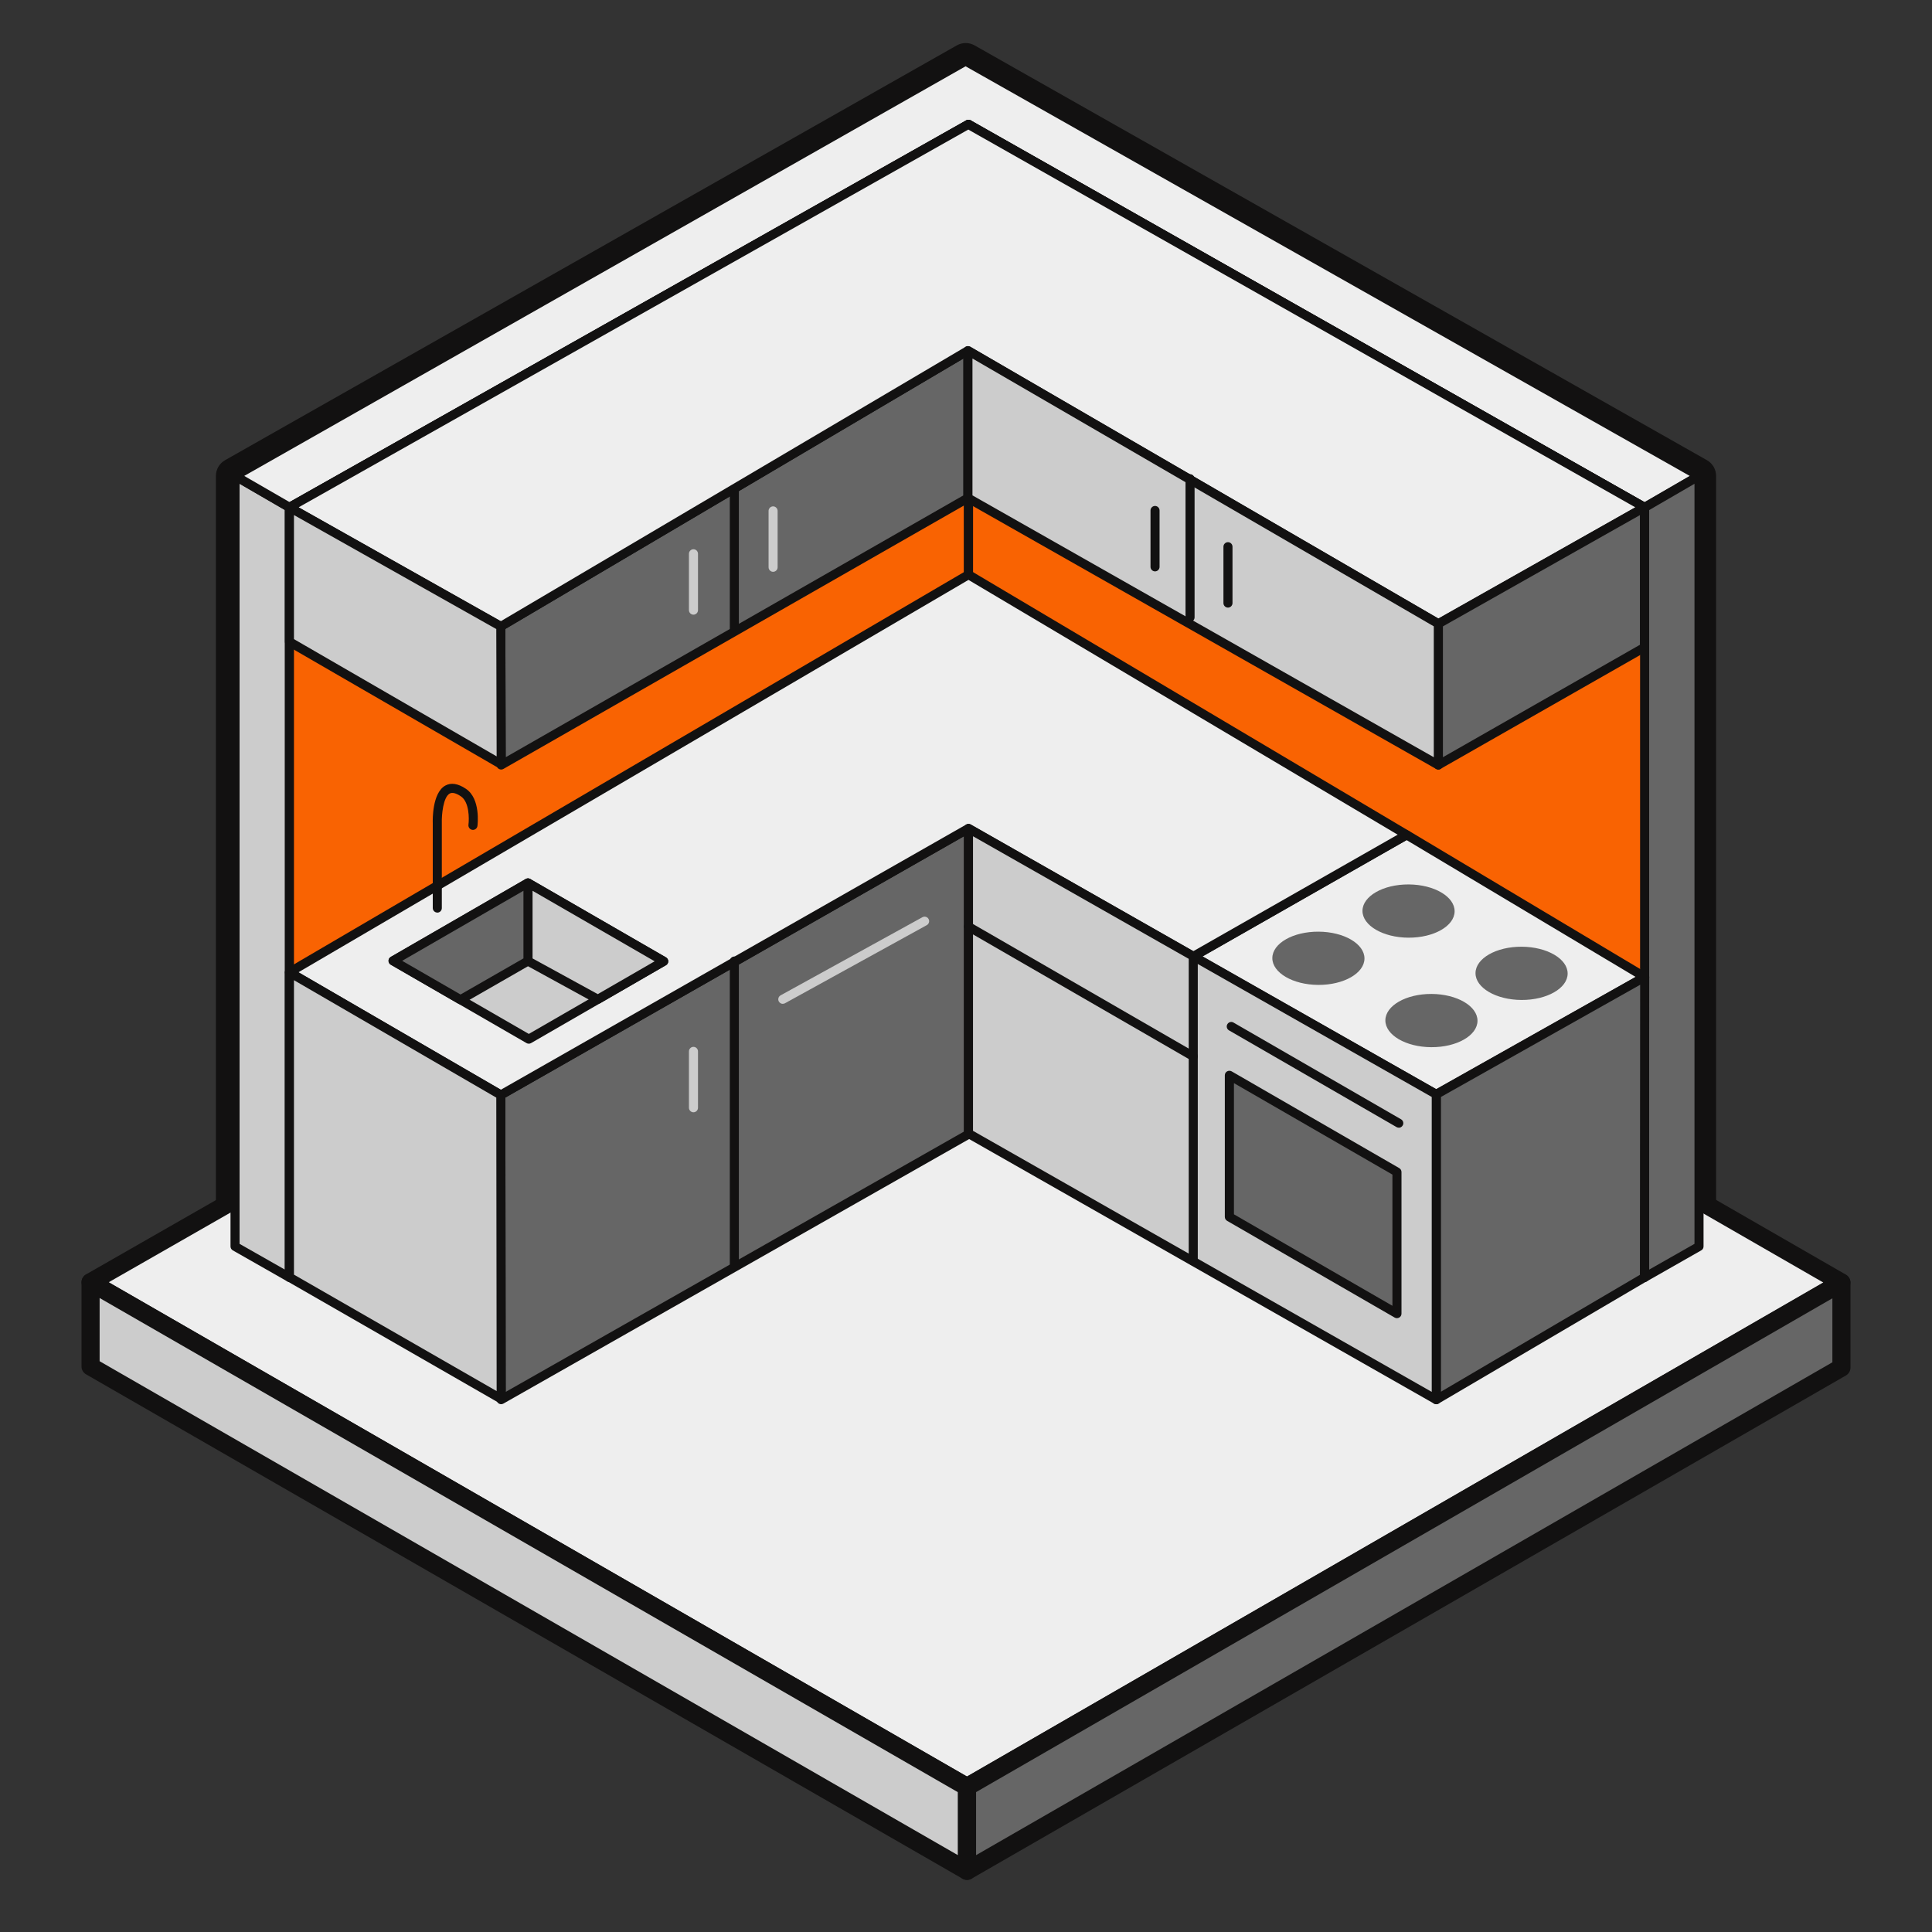 <?xml version="1.0" encoding="UTF-8"?><svg id="b" xmlns="http://www.w3.org/2000/svg" viewBox="0 0 320 320"><rect x="0" y="0" width="320" height="320" fill="#333333" stroke="none"/><path d="M281.24,201.84c-1.66,0-3-1.34-3-3V80.58L159.95,13.57,41.76,80.58v118.12c0,1.66-1.34,3-3,3s-3-1.34-3-3V78.83c0-1.08,.58-2.08,1.52-2.61L158.47,7.52c.92-.52,2.04-.52,2.96,0l121.29,68.7c.94,.53,1.52,1.53,1.52,2.61v120.01c0,1.66-1.34,3-3,3Z" fill="#121111"/><g><g><polygon points="160.17 295.98 15 212.38 160.41 129.18 305 212.42 160.17 295.98" fill="#eee"/><path d="M160.17,297.48c-.26,0-.52-.07-.75-.2L14.25,213.68c-.47-.27-.75-.76-.75-1.3,0-.54,.29-1.03,.75-1.3L159.66,127.88c.46-.27,1.03-.26,1.49,0l144.59,83.24c.46,.27,.75,.76,.75,1.3,0,.54-.29,1.03-.75,1.3l-144.83,83.56c-.23,.13-.49,.2-.75,.2ZM18.01,212.38l142.15,81.87,141.83-81.83-141.59-81.51L18.01,212.38Z" fill="#121111"/></g><g><polygon points="15 212.4 15 226.33 160.17 309.87 160.17 295.98 15 212.4" fill="#ccc"/><path d="M160.17,311.37c-.26,0-.52-.07-.75-.2L14.25,227.63c-.47-.27-.75-.76-.75-1.3v-13.93c0-.54,.29-1.03,.75-1.3,.46-.27,1.03-.27,1.5,0l145.17,83.58c.46,.27,.75,.76,.75,1.3v13.89c0,.54-.29,1.03-.75,1.3-.23,.13-.49,.2-.75,.2ZM16.5,225.46l142.17,81.82v-10.43L16.5,214.99v10.47Z" fill="#121111"/></g><g><polygon points="305 212.46 305 226.52 160.17 309.87 160.17 295.98 305 212.46" fill="#666"/><path d="M160.17,311.37c-.26,0-.52-.07-.75-.2-.46-.27-.75-.76-.75-1.3v-13.89c0-.54,.29-1.03,.75-1.3l144.83-83.52c.46-.27,1.04-.27,1.5,0,.46,.27,.75,.76,.75,1.3v14.06c0,.54-.29,1.03-.75,1.3l-144.83,83.35c-.23,.13-.49,.2-.75,.2Zm1.5-14.53v10.43l141.83-81.63v-10.6l-141.83,81.79Z" fill="#121111"/></g><g><polygon points="160.41 148.29 160.43 20.6 47.94 84.03 47.94 211.55 160.41 148.29" fill="#666"/><path d="M47.94,212.3c-.13,0-.26-.03-.38-.1-.23-.13-.37-.38-.37-.65V84.03c0-.27,.15-.52,.38-.65L160.06,19.94c.23-.13,.52-.13,.75,0,.23,.13,.37,.38,.37,.65l-.02,127.7c0,.27-.15,.52-.38,.65l-112.47,63.26c-.11,.06-.24,.1-.37,.1Zm.75-127.83v125.8l110.97-62.42,.02-125.97L48.69,84.47Zm111.72,63.82h0Z" fill="#121111"/></g><g><polygon points="272.38 84.03 272.4 211.58 160.41 148.34 160.43 20.6 272.38 84.03" fill="#ccc"/><path d="M272.4,212.33c-.13,0-.25-.03-.37-.1l-111.99-63.23c-.24-.13-.38-.38-.38-.65l.02-127.75c0-.27,.14-.51,.37-.65,.23-.13,.52-.14,.75,0l111.95,63.44c.23,.13,.38,.38,.38,.65l.02,127.54c0,.27-.14,.51-.37,.65-.12,.07-.25,.1-.38,.1Zm-111.24-64.42l110.49,62.39-.02-125.82L161.18,21.88l-.02,126.02Z" fill="#121111"/></g><g><polygon points="47.94 84.06 47.94 211.58 38.92 206.45 38.92 78.83 47.94 84.06" fill="#ccc"/><path d="M47.94,212.33c-.13,0-.26-.03-.37-.1l-9.01-5.13c-.23-.13-.38-.38-.38-.65V78.83c0-.27,.14-.52,.38-.65,.23-.13,.52-.13,.75,0l9.01,5.23c.23,.13,.37,.38,.37,.65v127.51c0,.27-.14,.51-.37,.65-.12,.07-.25,.1-.38,.1Zm-8.26-6.31l7.51,4.27V84.49l-7.51-4.36v125.88Z" fill="#121111"/></g><g><polygon points="160.43 20.6 272.38 84.03 281.39 78.83 159.95 10.13 159.92 10.13 38.94 78.83 47.96 84.03 160.43 20.6 160.43 20.6" fill="#eee"/><path d="M272.38,84.78c-.13,0-.25-.03-.37-.1L160.43,21.46,48.33,84.69c-.23,.13-.51,.13-.74,0l-9.01-5.21c-.23-.13-.38-.38-.38-.65,0-.27,.15-.52,.38-.65L159.55,9.47c.23-.13,.55-.13,.77,0l121.44,68.7c.23,.13,.38,.38,.38,.65s-.14,.52-.38,.65l-9.01,5.21c-.12,.07-.25,.1-.38,.1Zm-231.92-5.95l7.51,4.34L160.06,19.94c.23-.13,.51-.13,.74,0l111.58,63.23,7.5-4.34L159.93,10.98,40.45,78.83Z" fill="#121111"/></g><g><polygon points="272.4 84.06 272.4 211.58 281.41 206.45 281.41 78.83 272.4 84.06" fill="#666"/><path d="M272.4,212.33c-.13,0-.26-.03-.38-.1-.23-.13-.37-.38-.37-.65V84.06c0-.27,.14-.51,.37-.65l9.01-5.23c.23-.14,.52-.14,.75,0,.23,.13,.38,.38,.38,.65v127.62c0,.27-.14,.52-.38,.65l-9.01,5.13c-.12,.07-.24,.1-.37,.1Zm.75-127.83v125.79l7.51-4.27V80.13l-7.51,4.36Z" fill="#121111"/></g><g><g><polygon points="160.42 148.29 160.39 20.6 47.94 84.03 47.94 211.55 160.42 148.29" fill="#f96302"/><path d="M47.94,212.3c-.13,0-.26-.03-.38-.1-.23-.13-.37-.38-.37-.65V84.03c0-.27,.15-.52,.38-.65L160.02,19.94c.23-.13,.52-.13,.75,0,.23,.13,.37,.38,.37,.65l.03,127.7c0,.27-.15,.52-.38,.65l-112.48,63.26c-.11,.06-.24,.1-.37,.1Zm.75-127.83v125.8l110.98-62.42-.03-125.97L48.69,84.47Z" fill="#121111"/></g><g><polygon points="272.4 84.03 272.4 207.71 160.41 142.21 160.43 20.6 272.4 84.03" fill="#f96302"/><path d="M272.4,208.46c-.13,0-.26-.03-.38-.1l-111.99-65.49c-.23-.13-.37-.38-.37-.65l.02-121.62c0-.27,.14-.51,.37-.65,.23-.13,.52-.14,.75,0l111.97,63.44c.23,.13,.38,.38,.38,.65v123.67c0,.27-.14,.52-.38,.65-.12,.07-.24,.1-.37,.1Zm-111.24-66.67l110.49,64.62V84.47L161.18,21.88l-.02,119.9Z" fill="#121111"/></g><g><polygon points="272.41 161.82 237.89 181.26 197.64 158.42 232.99 138.28 272.41 161.82" fill="#eee"/><path d="M237.89,182.01c-.13,0-.26-.03-.37-.1l-40.25-22.83c-.23-.13-.38-.38-.38-.65,0-.27,.14-.52,.38-.65l35.35-20.15c.24-.13,.52-.13,.76,0l39.42,23.55c.23,.14,.37,.39,.37,.65,0,.27-.15,.51-.38,.64l-34.52,19.43c-.11,.06-.24,.1-.37,.1Zm-38.73-23.58l38.73,21.97,33.02-18.59-37.93-22.66-33.82,19.28Z" fill="#121111"/></g></g><g><g><polygon points="160.42 187.86 83.01 231.83 82.95 181.36 160.42 137.22 160.42 187.86" fill="#666"/><path d="M83.01,232.58c-.13,0-.26-.03-.38-.1-.23-.13-.37-.38-.37-.65l-.06-50.47c0-.27,.14-.52,.38-.65l77.47-44.14c.23-.13,.52-.13,.75,0s.37,.38,.37,.65v50.64c0,.27-.15,.52-.38,.65l-77.41,43.97c-.12,.06-.24,.1-.37,.1Zm.69-50.78l.06,48.74,75.91-43.12v-48.91l-75.97,43.29Zm76.72,6.06h0Z" fill="#121111"/></g><g><polygon points="232.99 138.28 197.64 158.42 160.42 137.22 82.95 181.36 47.94 161.04 160.41 95.19 232.99 138.28" fill="#eee"/><path d="M82.95,182.11c-.13,0-.26-.03-.38-.1l-35.01-20.32c-.23-.13-.37-.38-.37-.65,0-.27,.14-.51,.37-.65l112.47-65.85c.24-.14,.53-.14,.76,0l72.58,43.09c.23,.14,.37,.38,.37,.65s-.15,.51-.38,.64l-35.35,20.15c-.23,.13-.51,.13-.74,0l-36.85-20.99-77.1,43.93c-.11,.07-.24,.1-.37,.1Zm-33.52-21.08l33.53,19.46,77.09-43.93c.23-.13,.51-.13,.74,0l36.85,20.99,33.86-19.3-71.09-42.2L49.43,161.04Z" fill="#121111"/></g><g><polygon points="83.01 231.71 47.94 211.55 47.94 161.04 82.95 181.36 83.01 231.71" fill="#ccc"/><path d="M83.01,232.46c-.13,0-.26-.03-.37-.1l-35.07-20.15c-.23-.13-.38-.38-.38-.65v-50.51c0-.27,.14-.52,.38-.65,.23-.13,.52-.13,.75,0l35.01,20.32c.23,.13,.37,.38,.37,.65l.06,50.34c0,.27-.14,.52-.37,.65-.12,.07-.25,.1-.38,.1Zm-34.32-21.34l33.57,19.29-.06-48.61-33.51-19.45v48.78Z" fill="#121111"/></g></g><g><polygon points="237.89 231.83 237.9 181.26 272.41 161.82 272.37 211.58 237.89 231.83" fill="#666"/><path d="M237.89,232.58c-.13,0-.26-.03-.37-.1-.23-.13-.38-.38-.38-.65v-50.58c0-.27,.15-.52,.39-.65l34.51-19.43c.23-.13,.52-.13,.75,0,.23,.13,.37,.38,.37,.65l-.04,49.75c0,.27-.14,.51-.37,.65l-34.47,20.25c-.12,.07-.25,.1-.38,.1Zm.76-50.89v48.83s32.97-19.37,32.97-19.37l.04-48.04-33.01,18.59Z" fill="#121111"/></g><g><polygon points="160.42 187.74 160.42 137.22 237.89 181.26 237.89 231.83 160.42 187.74" fill="#ccc"/><path d="M237.89,232.58c-.13,0-.26-.03-.37-.1l-77.48-44.09c-.23-.13-.38-.38-.38-.65v-50.52c0-.27,.14-.51,.37-.65,.23-.13,.52-.14,.75,0l77.47,44.04c.23,.13,.38,.38,.38,.65v50.58c0,.27-.14,.51-.37,.65-.12,.07-.25,.1-.38,.1Zm-76.73-45.28l75.98,43.24v-48.85s-75.98-43.18-75.98-43.18v48.8Z" fill="#121111"/></g><path d="M121.63,210.37c-.41,0-.75-.34-.75-.75v-50.44c0-.41,.34-.75,.75-.75s.75,.34,.75,.75v50.44c0,.41-.34,.75-.75,.75Z" fill="#121111"/><path d="M197.64,209.62c-.41,0-.75-.34-.75-.75v-50.45c0-.41,.34-.75,.75-.75s.75,.34,.75,.75v50.45c0,.41-.34,.75-.75,.75Z" fill="#121111"/><g><g><polygon points="160.32 82.49 83.01 126.71 82.95 103.75 160.32 58.08 160.32 82.49" fill="#666"/><path d="M83.01,127.46c-.13,0-.26-.03-.38-.1-.23-.13-.37-.38-.37-.65l-.06-22.96c0-.27,.14-.51,.37-.65l77.37-45.67c.23-.14,.52-.14,.75,0,.23,.13,.38,.38,.38,.65v24.41c0,.27-.14,.52-.38,.65l-77.31,44.22c-.12,.07-.24,.1-.37,.1Zm.69-23.28l.06,21.24,75.81-43.37v-22.66l-75.87,44.79Zm76.62-21.69h0Z" fill="#121111"/></g><g><polygon points="272.38 84.03 238.24 103.31 160.32 58.08 82.95 103.75 47.94 84.03 160.38 20.6 272.38 84.03" fill="#eee"/><path d="M82.95,104.5c-.13,0-.25-.03-.37-.1l-35.01-19.72c-.24-.13-.38-.38-.38-.65s.15-.52,.38-.65L160.02,19.94c.23-.13,.51-.13,.74,0l111.99,63.44c.24,.13,.38,.38,.38,.65s-.15,.52-.38,.65l-34.14,19.28c-.23,.13-.51,.13-.75,0l-77.54-45.02-76.99,45.45c-.12,.07-.25,.1-.38,.1Zm-33.48-20.47l33.48,18.86,77-45.46c.23-.14,.52-.14,.76,0l77.54,45.02,32.61-18.42L160.38,21.46,49.46,84.03Z" fill="#121111"/></g><g><polygon points="83.01 126.59 47.94 106.3 47.94 84.03 82.95 103.75 83.01 126.59" fill="#ccc"/><path d="M83.01,127.34c-.13,0-.26-.03-.38-.1l-35.07-20.29c-.23-.13-.37-.38-.37-.65v-22.26c0-.27,.14-.51,.37-.65,.23-.13,.51-.14,.75,0l35.01,19.72c.24,.13,.38,.38,.38,.65l.06,22.84c0,.27-.14,.52-.37,.65-.12,.07-.25,.1-.38,.1Zm-34.32-21.48l33.57,19.42-.06-21.09-33.51-18.88v20.55Z" fill="#121111"/></g></g><g><polygon points="238.23 126.71 238.24 103.31 272.38 84.03 272.37 107.24 238.23 126.71" fill="#666"/><path d="M238.23,127.46c-.13,0-.26-.03-.38-.1-.23-.13-.37-.38-.37-.65v-23.4c.01-.27,.16-.52,.39-.65l34.14-19.28c.23-.13,.52-.13,.75,0,.23,.13,.37,.38,.37,.65v23.2c0,.27-.15,.52-.39,.65l-34.14,19.47c-.12,.07-.24,.1-.37,.1Zm.76-23.71v21.67s32.63-18.62,32.63-18.62v-21.48s-32.63,18.43-32.63,18.43Z" fill="#121111"/></g><g><polygon points="160.32 82.49 160.32 58.08 238.23 103.31 238.23 126.71 160.32 82.49" fill="#ccc"/><path d="M238.23,127.46c-.13,0-.26-.03-.37-.1l-77.91-44.22c-.23-.13-.38-.38-.38-.65v-24.41c0-.27,.14-.52,.38-.65,.23-.13,.52-.13,.75,0l77.91,45.24c.23,.13,.37,.38,.37,.65v23.4c0,.27-.14,.51-.37,.65-.12,.07-.25,.1-.38,.1Zm-77.16-45.41l76.41,43.37v-21.68l-76.41-44.36v22.67Z" fill="#121111"/></g><path d="M121.63,105.25c-.41,0-.75-.34-.75-.75v-23.37c0-.41,.34-.75,.75-.75s.75,.34,.75,.75v23.37c0,.41-.34,.75-.75,.75Z" fill="#121111"/><path d="M197.11,103c-.41,0-.75-.34-.75-.75v-22.96c0-.41,.34-.75,.75-.75s.75,.34,.75,.75v22.96c0,.41-.34,.75-.75,.75Z" fill="#121111"/><g><polygon points="87.59 172.12 65.12 159.14 87.45 146.24 109.93 159.22 87.59 172.12" fill="#ccc"/><path d="M87.59,172.87c-.13,0-.26-.03-.38-.1l-22.48-12.98c-.23-.13-.38-.38-.38-.65s.14-.52,.38-.65l22.34-12.9c.23-.13,.52-.13,.75,0l22.48,12.98c.23,.13,.38,.38,.38,.65s-.14,.52-.38,.65l-22.34,12.9c-.12,.07-.25,.1-.38,.1Zm-20.98-13.73l20.98,12.11,20.84-12.03-20.98-12.11-20.84,12.03Z" fill="#121111"/></g><path d="M72.43,151.15c-.41,0-.75-.34-.75-.75v-14.09c-.02-.48-.1-4.98,2.07-6.19,.96-.53,2.11-.35,3.42,.53,2.47,1.65,1.93,5.97,1.91,6.15-.05,.41-.43,.7-.84,.65-.41-.05-.7-.43-.65-.84,.13-.99,.15-3.77-1.25-4.71-.81-.54-1.43-.7-1.86-.46-1.08,.6-1.34,3.53-1.3,4.85v14.12c0,.41-.34,.75-.75,.75Z" fill="#121111"/><ellipse cx="237.1" cy="169.04" rx="4.41" ry="7.63" transform="translate(66.77 405.22) rotate(-89.69)" fill="#666"/><ellipse cx="218.37" cy="158.72" rx="4.41" ry="7.63" transform="translate(58.47 376.23) rotate(-89.69)" fill="#666"/><ellipse cx="252.02" cy="161.21" rx="4.41" ry="7.63" transform="translate(89.45 412.36) rotate(-89.69)" fill="#666"/><ellipse cx="233.3" cy="150.9" rx="4.41" ry="7.63" transform="translate(81.14 383.38) rotate(-89.69)" fill="#666"/><g><polygon points="231.38 217.58 203.63 201.56 203.63 178.09 231.38 194.11 231.38 217.58" fill="#666"/><path d="M231.38,218.33c-.13,0-.26-.03-.38-.1l-27.75-16.02c-.23-.13-.38-.38-.38-.65v-23.46c0-.27,.14-.52,.38-.65,.23-.13,.52-.13,.75,0l27.75,16.02c.23,.13,.38,.38,.38,.65v23.46c0,.27-.14,.52-.38,.65-.12,.07-.25,.1-.38,.1Zm-27-17.2l26.25,15.15v-21.73l-26.25-15.15v21.73Z" fill="#121111"/></g><g><line x1="160.39" y1="153.46" x2="197.64" y2="174.97" fill="#666"/><path d="M197.64,175.72c-.13,0-.26-.03-.37-.1l-37.25-21.51c-.36-.21-.48-.67-.27-1.02,.21-.36,.67-.48,1.02-.27l37.25,21.51c.36,.21,.48,.67,.27,1.02-.14,.24-.39,.38-.65,.38Z" fill="#121111"/></g><g><line x1="203.93" y1="170.01" x2="231.68" y2="186.03" fill="#666"/><path d="M231.68,186.78c-.13,0-.26-.03-.37-.1l-27.75-16.02c-.36-.21-.48-.67-.27-1.02,.21-.36,.67-.48,1.02-.27l27.75,16.02c.36,.21,.48,.67,.27,1.02-.14,.24-.39,.38-.65,.38Z" fill="#121111"/></g><path d="M129.66,166.27c-.26,0-.52-.14-.66-.39-.2-.36-.07-.82,.29-1.02l23.49-12.94c.36-.2,.82-.07,1.02,.29,.2,.36,.07,.82-.29,1.02l-23.49,12.94c-.11,.06-.24,.09-.36,.09Z" fill="#ccc"/><path d="M114.86,101.81c-.41,0-.75-.34-.75-.75v-9.34c0-.41,.34-.75,.75-.75s.75,.34,.75,.75v9.34c0,.41-.34,.75-.75,.75Z" fill="#ccc"/><path d="M114.86,184.23c-.41,0-.75-.34-.75-.75v-9.34c0-.41,.34-.75,.75-.75s.75,.34,.75,.75v9.34c0,.41-.34,.75-.75,.75Z" fill="#ccc"/><path d="M128.05,94.71c-.41,0-.75-.34-.75-.75v-9.34c0-.41,.34-.75,.75-.75s.75,.34,.75,.75v9.34c0,.41-.34,.75-.75,.75Z" fill="#ccc"/><path d="M191.31,94.64c-.41,0-.75-.34-.75-.75v-9.34c0-.41,.34-.75,.75-.75s.75,.34,.75,.75v9.34c0,.41-.34,.75-.75,.75Z" fill="#121111"/><path d="M203.39,100.64c-.41,0-.75-.34-.75-.75v-9.34c0-.41,.34-.75,.75-.75s.75,.34,.75,.75v9.34c0,.41-.34,.75-.75,.75Z" fill="#121111"/><g><polygon points="87.45 146.24 87.45 159.18 99.02 165.52 109.93 159.22 87.45 146.24" fill="#ccc"/><path d="M99.02,166.27c-.12,0-.25-.03-.36-.09l-11.57-6.34c-.24-.13-.39-.38-.39-.66v-12.94c0-.27,.14-.52,.38-.65,.23-.13,.52-.13,.75,0l22.48,12.98c.23,.13,.38,.38,.38,.65s-.14,.52-.38,.65l-10.91,6.3c-.12,.07-.25,.1-.38,.1Zm-10.82-7.53l10.81,5.92,9.42-5.44-20.23-11.68v11.19Z" fill="#121111"/></g><g><polygon points="65.12 159.14 76.28 165.59 87.45 159.18 87.45 146.24 65.12 159.14" fill="#666"/><path d="M76.28,166.34c-.13,0-.26-.03-.38-.1l-11.17-6.45c-.23-.13-.38-.38-.38-.65s.14-.52,.38-.65l22.34-12.9c.23-.13,.52-.13,.75,0,.23,.13,.38,.38,.38,.65v12.94c0,.27-.14,.52-.38,.65l-11.17,6.41c-.12,.07-.24,.1-.37,.1Zm-9.67-7.2l9.67,5.58,10.42-5.98v-11.2l-20.09,11.6Z" fill="#121111"/></g></g></svg>